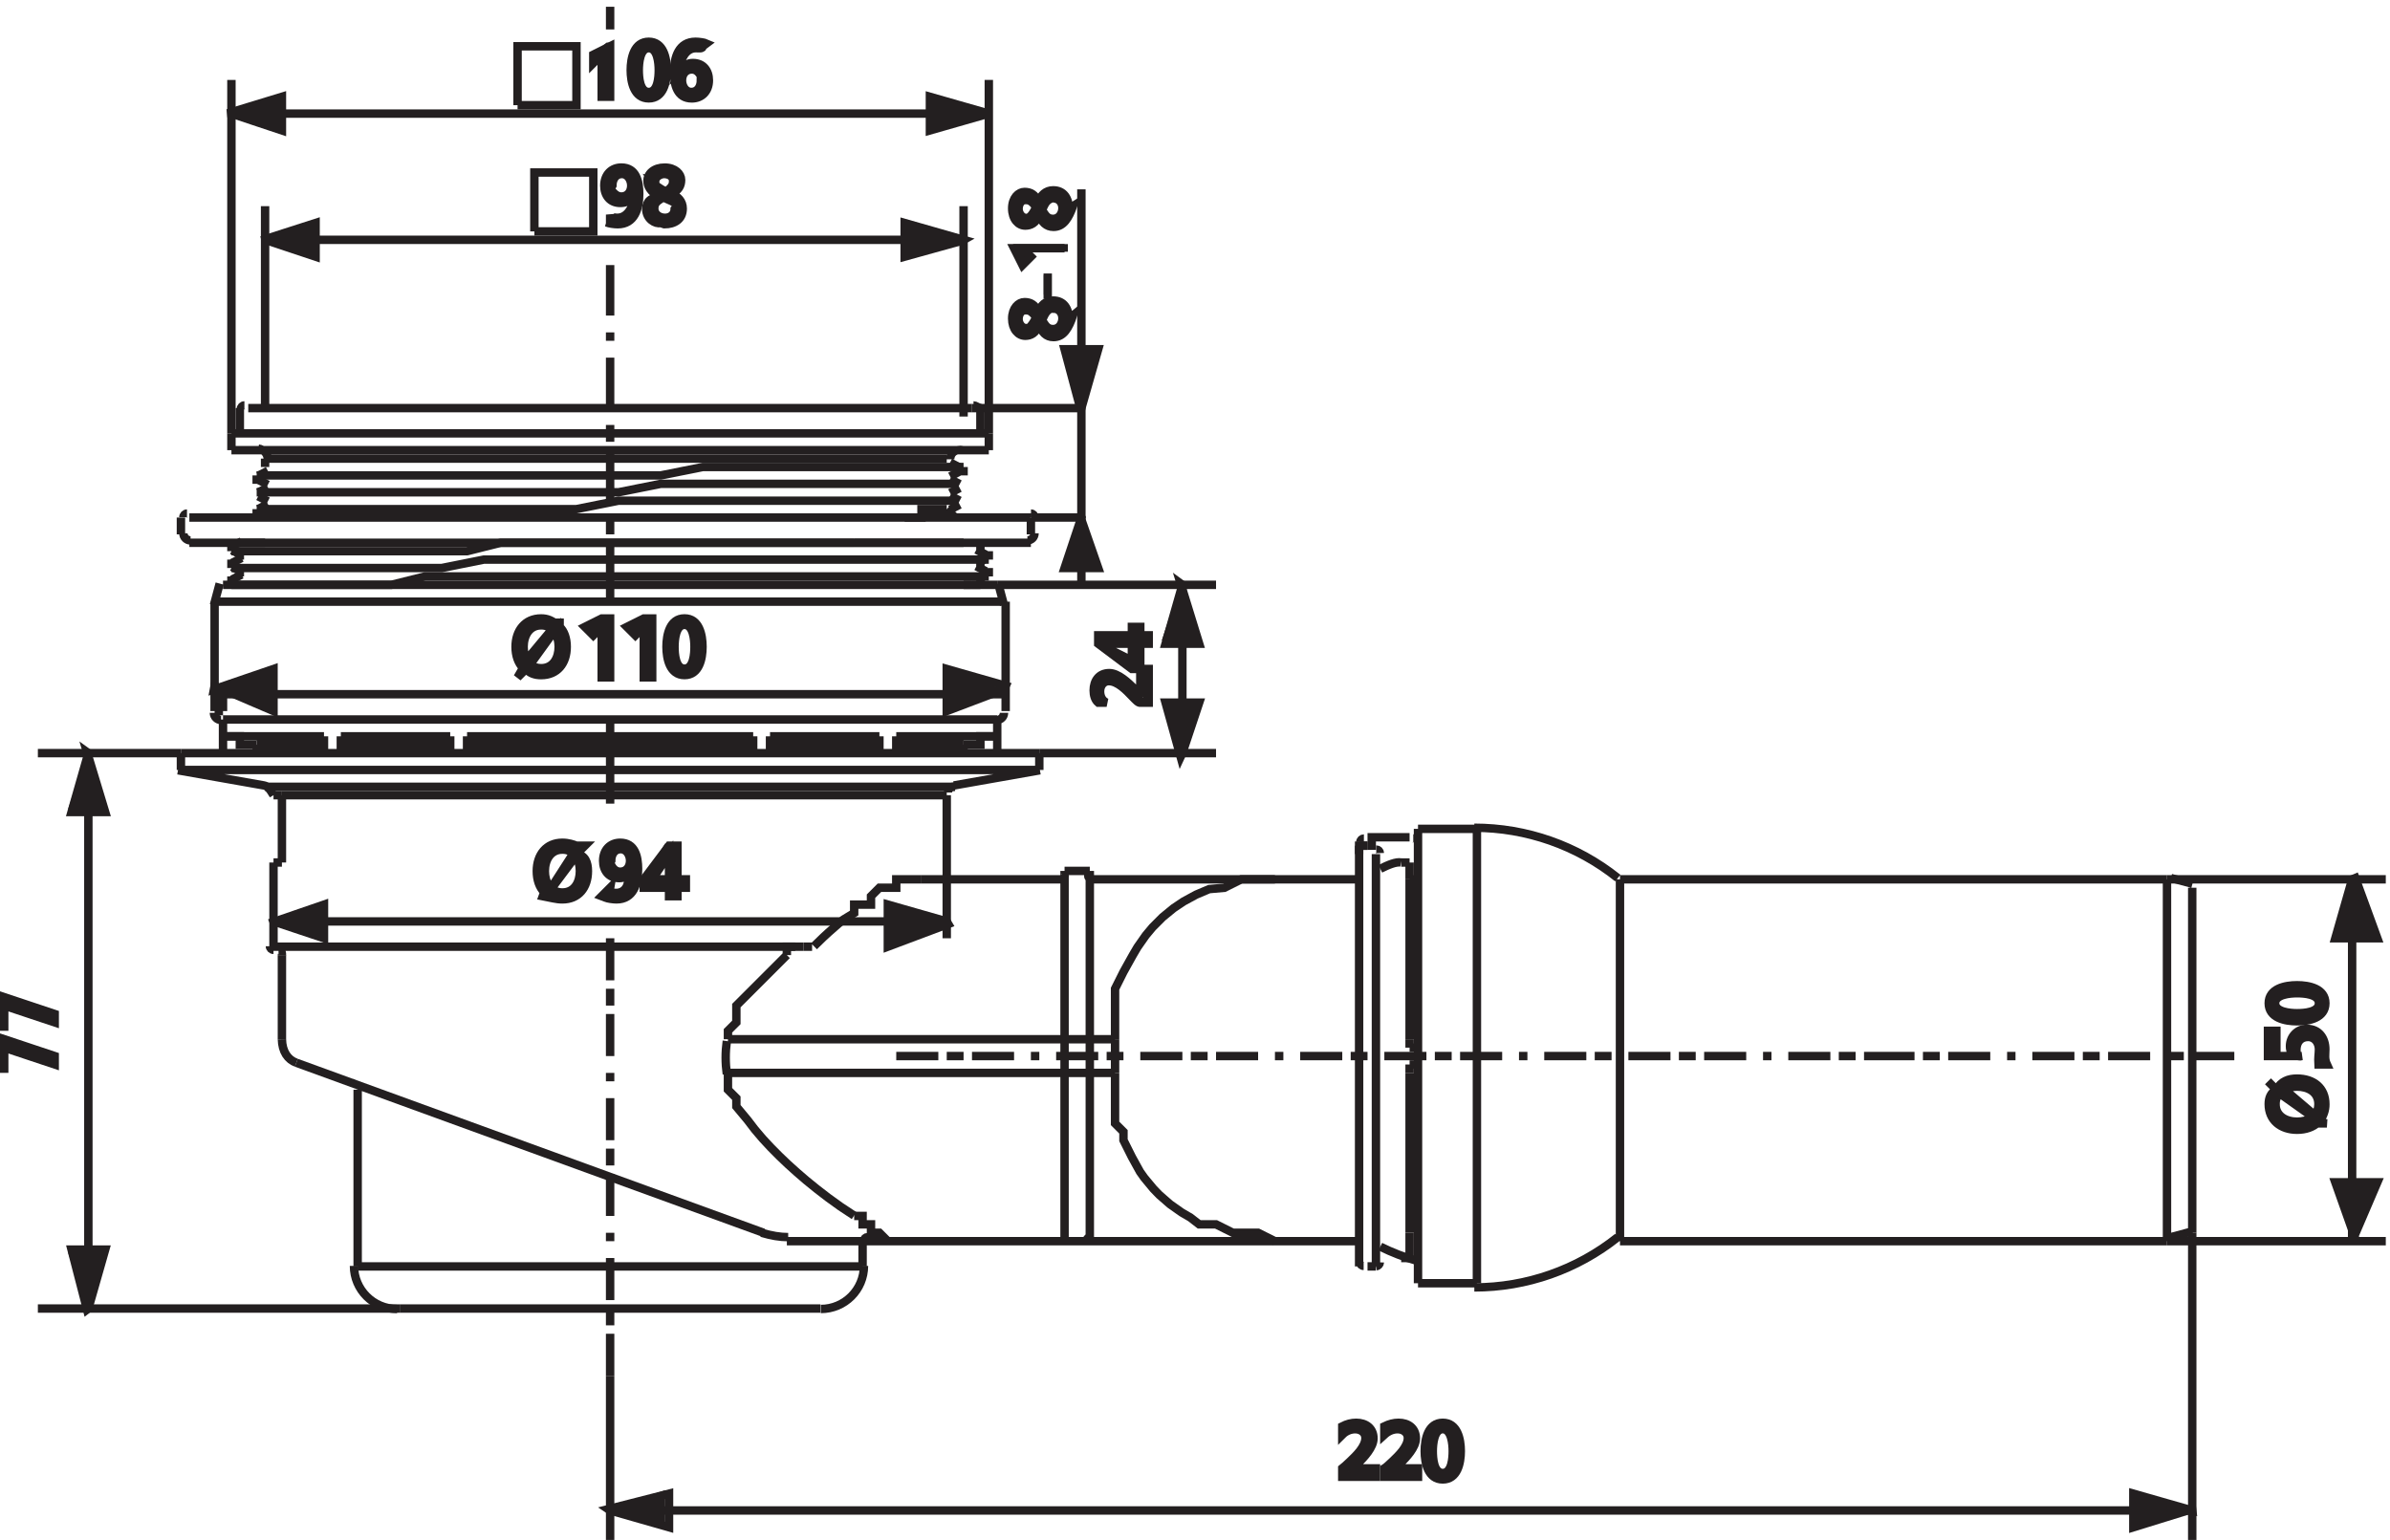 <?xml version="1.0" encoding="UTF-8"?>
<svg xmlns="http://www.w3.org/2000/svg" xmlns:xlink="http://www.w3.org/1999/xlink" width="284pt" height="183pt" viewBox="0 0 284 183" version="1.1">
<defs>
<clipPath id="clip1">
  <path d="M 72 0.805 L 73 0.805 L 73 4 L 72 4 Z "/>
</clipPath>
<clipPath id="clip2">
  <path d="M 4 9 L 283.68 9 L 283.68 156 L 4 156 Z "/>
</clipPath>
<clipPath id="clip3">
  <path d="M 257 104 L 283.68 104 L 283.68 105 L 257 105 Z "/>
</clipPath>
<clipPath id="clip4">
  <path d="M 65 0.805 L 78 0.805 L 78 17 L 65 17 Z "/>
</clipPath>
<clipPath id="clip5">
  <path d="M 69 0.805 L 85 0.805 L 85 18 L 69 18 Z "/>
</clipPath>
<clipPath id="clip6">
  <path d="M 74 0.805 L 90 0.805 L 90 18 L 74 18 Z "/>
</clipPath>
<clipPath id="clip7">
  <path d="M 272 135 L 283.68 135 L 283.68 153 L 272 153 Z "/>
</clipPath>
<clipPath id="clip8">
  <path d="M 272 98 L 283.68 98 L 283.68 117 L 272 117 Z "/>
</clipPath>
</defs>
<g id="surface1">
<path style="fill:none;stroke-width:10;stroke-linecap:butt;stroke-linejoin:miter;stroke:rgb(13.719%,12.157%,12.547%);stroke-opacity:1;stroke-miterlimit:3.864;" d="M 635 1555 L 705 1555 L 705 1625 L 635 1625 L 635 1555 " transform="matrix(0.1,0,0,-0.1,0,183)"/>
<path style="fill:none;stroke-width:10;stroke-linecap:butt;stroke-linejoin:miter;stroke:rgb(13.719%,12.157%,12.547%);stroke-opacity:1;stroke-miterlimit:3.864;" d="M 615 1705 L 685 1705 L 685 1775 L 615 1775 L 615 1705 " transform="matrix(0.1,0,0,-0.1,0,183)"/>
<path style="fill:none;stroke-width:10;stroke-linecap:butt;stroke-linejoin:miter;stroke:rgb(13.719%,12.157%,12.547%);stroke-opacity:1;stroke-miterlimit:3.864;" d="M 725 -5 L 725 195 " transform="matrix(0.1,0,0,-0.1,0,183)"/>
<path style="fill:none;stroke-width:10;stroke-linecap:butt;stroke-linejoin:miter;stroke:rgb(13.719%,12.157%,12.547%);stroke-opacity:1;stroke-miterlimit:3.864;" d="M 1025 325 L 425 325 " transform="matrix(0.1,0,0,-0.1,0,183)"/>
<path style="fill:none;stroke-width:10;stroke-linecap:butt;stroke-linejoin:miter;stroke:rgb(13.719%,12.157%,12.547%);stroke-opacity:1;stroke-miterlimit:3.864;" d="M 1265 555 L 1295 555 " transform="matrix(0.1,0,0,-0.1,0,183)"/>
<path style="fill:none;stroke-width:10;stroke-linecap:butt;stroke-linejoin:miter;stroke:rgb(13.719%,12.157%,12.547%);stroke-opacity:1;stroke-miterlimit:3.864;" d="M 1325 555 L 1295 555 " transform="matrix(0.1,0,0,-0.1,0,183)"/>
<path style="fill:none;stroke-width:10;stroke-linecap:butt;stroke-linejoin:miter;stroke:rgb(13.719%,12.157%,12.547%);stroke-opacity:1;stroke-miterlimit:3.864;" d="M 1265 555 L 865 555 " transform="matrix(0.1,0,0,-0.1,0,183)"/>
<path style="fill:none;stroke-width:10;stroke-linecap:butt;stroke-linejoin:miter;stroke:rgb(13.719%,12.157%,12.547%);stroke-opacity:1;stroke-miterlimit:3.864;" d="M 1265 595 L 865 595 " transform="matrix(0.1,0,0,-0.1,0,183)"/>
<path style="fill:none;stroke-width:10;stroke-linecap:butt;stroke-linejoin:miter;stroke:rgb(13.719%,12.157%,12.547%);stroke-opacity:1;stroke-miterlimit:3.864;" d="M 1325 595 L 1295 595 " transform="matrix(0.1,0,0,-0.1,0,183)"/>
<path style="fill:none;stroke-width:10;stroke-linecap:butt;stroke-linejoin:miter;stroke:rgb(13.719%,12.157%,12.547%);stroke-opacity:1;stroke-miterlimit:3.864;" d="M 1295 595 L 1265 595 " transform="matrix(0.1,0,0,-0.1,0,183)"/>
<path style="fill:none;stroke-width:10;stroke-linecap:butt;stroke-linejoin:miter;stroke:rgb(13.719%,12.157%,12.547%);stroke-opacity:1;stroke-miterlimit:3.864;" d="M 335 885 L 1125 885 " transform="matrix(0.1,0,0,-0.1,0,183)"/>
<path style="fill:none;stroke-width:10;stroke-linecap:butt;stroke-linejoin:miter;stroke:rgb(13.719%,12.157%,12.547%);stroke-opacity:1;stroke-miterlimit:3.864;" d="M 315 895 L 1135 895 " transform="matrix(0.1,0,0,-0.1,0,183)"/>
<path style="fill:none;stroke-width:10;stroke-linecap:butt;stroke-linejoin:miter;stroke:rgb(13.719%,12.157%,12.547%);stroke-opacity:1;stroke-miterlimit:3.864;" d="M 1625 825 L 1615 825 " transform="matrix(0.1,0,0,-0.1,0,183)"/>
<path style="fill:none;stroke-width:10;stroke-linecap:butt;stroke-linejoin:miter;stroke:rgb(13.719%,12.157%,12.547%);stroke-opacity:1;stroke-miterlimit:3.864;" d="M 1635 325 L 1635 815 " transform="matrix(0.1,0,0,-0.1,0,183)"/>
<path style="fill:none;stroke-width:10;stroke-linecap:butt;stroke-linejoin:miter;stroke:rgb(13.719%,12.157%,12.547%);stroke-opacity:1;stroke-miterlimit:3.864;" d="M 1755 845 L 1755 305 " transform="matrix(0.1,0,0,-0.1,0,183)"/>
<path style="fill:none;stroke-width:10;stroke-linecap:butt;stroke-linejoin:miter;stroke:rgb(13.719%,12.157%,12.547%);stroke-opacity:1;stroke-miterlimit:3.864;" d="M 315 1285 L 1125 1285 " transform="matrix(0.1,0,0,-0.1,0,183)"/>
<path style="fill:none;stroke-width:10;stroke-linecap:butt;stroke-linejoin:miter;stroke:rgb(13.719%,12.157%,12.547%);stroke-opacity:1;stroke-miterlimit:3.864;" d="M 105 275 L 105 935 " transform="matrix(0.1,0,0,-0.1,0,183)"/>
<path style="fill:none;stroke-width:10;stroke-linecap:butt;stroke-linejoin:miter;stroke:rgb(13.719%,12.157%,12.547%);stroke-opacity:1;stroke-miterlimit:3.864;" d="M 275 1315 L 275 1735 " transform="matrix(0.1,0,0,-0.1,0,183)"/>
<path style="fill:none;stroke-width:10;stroke-linecap:butt;stroke-linejoin:miter;stroke:rgb(13.719%,12.157%,12.547%);stroke-opacity:1;stroke-miterlimit:3.864;" d="M 315 1345 L 315 1585 " transform="matrix(0.1,0,0,-0.1,0,183)"/>
<path style="fill:none;stroke-width:10;stroke-linecap:butt;stroke-linejoin:miter;stroke:rgb(13.719%,12.157%,12.547%);stroke-opacity:1;stroke-miterlimit:3.864;" d="M 725 35 L 2605 35 " transform="matrix(0.1,0,0,-0.1,0,183)"/>
<path style="fill:none;stroke-width:10;stroke-linecap:butt;stroke-linejoin:miter;stroke:rgb(13.719%,12.157%,12.547%);stroke-opacity:1;stroke-miterlimit:3.864;" d="M 725 665 L 725 715 M 725 635 L 725 655 M 725 575 L 725 625 M 725 545 L 725 555 M 725 475 L 725 525 M 725 445 L 725 465 M 725 385 L 725 435 M 725 355 L 725 365 M 725 285 L 725 335 M 725 255 L 725 275 M 725 195 L 725 245 " transform="matrix(0.1,0,0,-0.1,0,183)"/>
<path style="fill:none;stroke-width:10;stroke-linecap:butt;stroke-linejoin:miter;stroke:rgb(13.719%,12.157%,12.547%);stroke-opacity:1;stroke-miterlimit:3.864;" d="M 725 875 L 725 975 " transform="matrix(0.1,0,0,-0.1,0,183)"/>
<path style="fill:none;stroke-width:10;stroke-linecap:butt;stroke-linejoin:miter;stroke:rgb(13.719%,12.157%,12.547%);stroke-opacity:1;stroke-miterlimit:3.864;" d="M 725 1455 L 725 1515 M 725 1425 L 725 1435 M 725 1345 L 725 1405 M 725 1305 L 725 1325 M 725 1235 L 725 1295 M 725 1195 L 725 1215 M 725 1115 L 725 1185 " transform="matrix(0.1,0,0,-0.1,0,183)"/>
<g clip-path="url(#clip1)" clip-rule="nonzero">
<path style="fill:none;stroke-width:10;stroke-linecap:butt;stroke-linejoin:miter;stroke:rgb(13.719%,12.157%,12.547%);stroke-opacity:1;stroke-miterlimit:3.864;" d="M 725 1795 L 725 1825 " transform="matrix(0.1,0,0,-0.1,0,183)"/>
</g>
<g clip-path="url(#clip2)" clip-rule="nonzero">
<path style="fill:none;stroke-width:10;stroke-linecap:butt;stroke-linejoin:miter;stroke:rgb(13.719%,12.157%,12.547%);stroke-opacity:1;stroke-miterlimit:3.864;" d="M 1175 1315 L 1175 1735 M 1145 1335 L 1145 1585 M 1125 715 L 1125 785 M 2575 355 L 2835 355 M 475 275 L 45 275 " transform="matrix(0.1,0,0,-0.1,0,183)"/>
</g>
<path style="fill:none;stroke-width:10;stroke-linecap:butt;stroke-linejoin:miter;stroke:rgb(13.719%,12.157%,12.547%);stroke-opacity:1;stroke-miterlimit:3.864;" d="M 2605 575 L 2655 575 M 2575 575 L 2595 575 M 2505 575 L 2555 575 M 2475 575 L 2495 575 M 2415 575 L 2465 575 M 2385 575 L 2395 575 M 2315 575 L 2365 575 M 2285 575 L 2305 575 M 2215 575 L 2275 575 M 2185 575 L 2205 575 M 2125 575 L 2175 575 M 2095 575 L 2105 575 M 2025 575 L 2075 575 M 1995 575 L 2015 575 M 1935 575 L 1985 575 M 1895 575 L 1915 575 M 1835 575 L 1885 575 M 1805 575 L 1815 575 M 1735 575 L 1785 575 M 1705 575 L 1725 575 M 1645 575 L 1695 575 M 1605 575 L 1625 575 M 1545 575 L 1595 575 M 1515 575 L 1525 575 M 1445 575 L 1495 575 M 1415 575 L 1435 575 M 1355 575 L 1405 575 M 1315 575 L 1335 575 M 1255 575 L 1305 575 M 1225 575 L 1235 575 M 1155 575 L 1205 575 M 1125 575 L 1145 575 M 1065 575 L 1115 575 " transform="matrix(0.1,0,0,-0.1,0,183)"/>
<path style="fill:none;stroke-width:10;stroke-linecap:butt;stroke-linejoin:miter;stroke:rgb(13.719%,12.157%,12.547%);stroke-opacity:1;stroke-miterlimit:3.864;" d="M 2795 355 L 2795 785 " transform="matrix(0.1,0,0,-0.1,0,183)"/>
<path style="fill:none;stroke-width:10;stroke-linecap:butt;stroke-linejoin:miter;stroke:rgb(13.719%,12.157%,12.547%);stroke-opacity:1;stroke-miterlimit:3.864;" d="M 1285 1135 L 1285 1605 " transform="matrix(0.1,0,0,-0.1,0,183)"/>
<path style="fill:none;stroke-width:10;stroke-linecap:butt;stroke-linejoin:miter;stroke:rgb(13.719%,12.157%,12.547%);stroke-opacity:1;stroke-miterlimit:3.864;" d="M 1405 935 L 1405 1135 " transform="matrix(0.1,0,0,-0.1,0,183)"/>
<path style="fill:none;stroke-width:10;stroke-linecap:butt;stroke-linejoin:miter;stroke:rgb(13.719%,12.157%,12.547%);stroke-opacity:1;stroke-miterlimit:3.864;" d="M 325 735 L 1125 735 " transform="matrix(0.1,0,0,-0.1,0,183)"/>
<g clip-path="url(#clip3)" clip-rule="nonzero">
<path style="fill:none;stroke-width:10;stroke-linecap:butt;stroke-linejoin:miter;stroke:rgb(13.719%,12.157%,12.547%);stroke-opacity:1;stroke-miterlimit:3.864;" d="M 2575 785 L 2835 785 " transform="matrix(0.1,0,0,-0.1,0,183)"/>
</g>
<path style="fill:none;stroke-width:10;stroke-linecap:butt;stroke-linejoin:miter;stroke:rgb(13.719%,12.157%,12.547%);stroke-opacity:1;stroke-miterlimit:3.864;" d="M 215 935 L 45 935 " transform="matrix(0.1,0,0,-0.1,0,183)"/>
<path style="fill:none;stroke-width:10;stroke-linecap:butt;stroke-linejoin:miter;stroke:rgb(13.719%,12.157%,12.547%);stroke-opacity:1;stroke-miterlimit:3.864;" d="M 1235 935 L 1445 935 " transform="matrix(0.1,0,0,-0.1,0,183)"/>
<path style="fill:none;stroke-width:10;stroke-linecap:butt;stroke-linejoin:miter;stroke:rgb(13.719%,12.157%,12.547%);stroke-opacity:1;stroke-miterlimit:3.864;" d="M 255 1005 L 1195 1005 " transform="matrix(0.1,0,0,-0.1,0,183)"/>
<path style="fill:none;stroke-width:10;stroke-linecap:butt;stroke-linejoin:miter;stroke:rgb(13.719%,12.157%,12.547%);stroke-opacity:1;stroke-miterlimit:3.864;" d="M 1185 1135 L 1445 1135 " transform="matrix(0.1,0,0,-0.1,0,183)"/>
<path style="fill:none;stroke-width:10;stroke-linecap:butt;stroke-linejoin:miter;stroke:rgb(13.719%,12.157%,12.547%);stroke-opacity:1;stroke-miterlimit:3.864;" d="M 1225 1215 L 1285 1215 " transform="matrix(0.1,0,0,-0.1,0,183)"/>
<path style="fill:none;stroke-width:10;stroke-linecap:butt;stroke-linejoin:miter;stroke:rgb(13.719%,12.157%,12.547%);stroke-opacity:1;stroke-miterlimit:3.864;" d="M 1155 1345 L 1285 1345 " transform="matrix(0.1,0,0,-0.1,0,183)"/>
<path style="fill:none;stroke-width:10;stroke-linecap:butt;stroke-linejoin:miter;stroke:rgb(13.719%,12.157%,12.547%);stroke-opacity:1;stroke-miterlimit:3.864;" d="M 315 1545 L 1145 1545 " transform="matrix(0.1,0,0,-0.1,0,183)"/>
<path style="fill:none;stroke-width:10;stroke-linecap:butt;stroke-linejoin:miter;stroke:rgb(13.719%,12.157%,12.547%);stroke-opacity:1;stroke-miterlimit:3.864;" d="M 275 1695 L 1175 1695 " transform="matrix(0.1,0,0,-0.1,0,183)"/>
<path style="fill:none;stroke-width:10;stroke-linecap:butt;stroke-linejoin:miter;stroke:rgb(13.719%,12.157%,12.547%);stroke-opacity:1;stroke-miterlimit:3.864;" d="M 2605 365 L 2605 -5 " transform="matrix(0.1,0,0,-0.1,0,183)"/>
<path style="fill:none;stroke-width:10;stroke-linecap:butt;stroke-linejoin:miter;stroke:rgb(13.719%,12.157%,12.547%);stroke-opacity:1;stroke-miterlimit:3.864;" d="M 1175 1145 L 1175 1155 M 1065 955 L 1065 935 M 1045 955 L 1045 935 M 1025 325 L 1025 355 M 1925 355 L 2575 355 M 1295 355 L 1615 355 M 935 355 L 1265 355 M 1295 355 L 1265 355 M 1635 325 L 1625 325 M 1685 305 L 1755 305 M 1129.023 1224.414 L 1140.43 1230.352 M 1129.023 1244.141 L 1140.43 1250.078 M 1175 1165 L 1175 1175 M 1145 1235 L 1145 1235 M 915 955 L 915 935 M 907.422 364.961 L 352.109 567.07 M 975 275 L 475 275 M 1129.023 1263.828 L 1140.43 1269.805 M 1145 1255 L 1145 1255 M 1145 1265 L 1145 1275 M 895 955 L 895 935 M 2605.234 366.68 L 2579.688 359.844 M 287.07 1147.188 L 275.625 1141.25 M 287.07 1166.914 L 275.625 1160.938 M 287.07 1186.641 L 275.625 1180.703 M 275 1145 L 275 1135 M 275 1165 L 275 1155 M 275 1185 L 275 1175 M 555 955 L 555 935 M 318.281 1231.094 L 306.836 1225.117 M 318.281 1250.82 L 306.836 1244.844 M 318.281 1270.508 L 306.836 1264.57 M 305 1225 L 305 1225 M 305 1245 L 305 1245 M 305 1265 L 305 1255 M 535 955 L 535 935 M 425 325 L 425 535 M 405 955 L 405 935 M 385 955 L 385 935 M 335 695 L 335 595 M 335 885 L 335 805 M 325 805 L 325 705 M 315 1275 L 315 1285 M 315 1255 L 315 1255 M 315 1235 L 315 1235 M 305 935 L 305 945 M 285 1155 L 285 1145 M 285 1175 L 285 1165 M 285 1185 L 285 1185 M 285 1345 L 285 1315 M 261.055 1136.523 L 254.18 1110.938 M 275 1295 L 275 1315 M 265 1005 L 265 985 M 265 975 L 265 935 M 255 1005 L 255 985 M 255 1115 L 255 1005 M 215 1215 L 215 1195 M 215 915 L 215 935 " transform="matrix(0.1,0,0,-0.1,0,183)"/>
<path style="fill:none;stroke-width:10;stroke-linecap:butt;stroke-linejoin:miter;stroke:rgb(13.719%,12.157%,12.547%);stroke-opacity:1;stroke-miterlimit:3.864;" d="M 1145 1185 L 1155 1185 M 1229.336 1215.352 C 1229.336 1217.695 1227.461 1219.648 1225.117 1219.648 M 1220.82 1187.773 C 1225.547 1187.773 1229.336 1191.562 1229.336 1196.289 M 1265.547 356.406 C 1265.117 358.398 1263.398 359.844 1261.328 359.844 M 1261.328 786.562 C 1263.398 786.562 1265.117 788.047 1265.547 790.039 M 1683.633 829.258 C 1683.633 831.602 1681.719 833.555 1679.336 833.555 M 1620.703 833.516 C 1618.398 833.516 1616.484 831.68 1616.445 829.375 M 1295 795 C 1291.719 788.047 1293.477 786.562 1295.508 786.562 M 1295.508 359.805 C 1293.477 359.805 1291.719 358.398 1291.328 356.367 M 1635 325 C 1637.734 325.664 1639.609 327.539 1639.688 329.844 M 1616.094 329.844 C 1616.172 327.539 1618.047 325.664 1620.391 325.664 M 1639.688 816.211 C 1639.609 818.555 1637.773 820.391 1635.391 820.391 M 1665 805 C 1659.18 806.289 1649.492 802.188 1640.195 797.539 M 1640.195 348.516 C 1654.102 341.602 1668.633 335.977 1683.594 331.758 M 1751.914 300.078 C 1813.867 300.078 1873.984 321.172 1922.383 359.805 M 1922.383 786.562 C 1873.984 825.273 1813.867 846.328 1751.914 846.328 M 1165 1345 C 1161.055 1346.289 1159.141 1348.203 1156.797 1348.203 M 290.43 1348.203 C 288.086 1348.203 286.172 1346.289 286.172 1343.945 M 222.188 1219.648 C 219.805 1219.648 217.891 1217.695 217.891 1215.312 M 254.18 982.891 C 254.18 978.203 258.008 974.375 262.695 974.375 M 1184.531 974.375 C 1189.258 974.375 1193.047 978.203 1193.047 982.891 M 217.891 1196.289 C 217.891 1191.562 221.719 1187.773 226.445 1187.773 M 1145 1295 C 1134.805 1296.992 1129.062 1291.289 1129.062 1284.18 M 318.203 1284.219 C 318.203 1290.625 313.398 1296.055 307.07 1296.914 M 420.625 539.141 C 420.625 540.938 419.492 542.539 417.812 543.164 M 335 695 C 335.273 699.297 333.359 701.25 330.977 701.25 M 320.742 705.508 C 320.742 703.164 322.656 701.25 325 701.25 M 1030.898 359.805 C 1028.555 359.805 1026.602 357.891 1026.602 355.547 M 325 885 C 320.352 892.812 317.461 895.938 313.672 896.602 M 1135 895 C 1129.453 895.859 1126.484 892.344 1126.484 888.203 M 335 595 C 335.273 580.352 341.992 570.703 352.148 567.07 M 975.43 274.453 C 1003.711 274.453 1026.641 297.383 1026.641 325.664 M 420.625 325.664 C 420.625 297.422 443.555 274.453 471.836 274.453 M 905 365 C 916.758 361.562 926.641 359.844 936.602 359.844 M 863.672 592.812 C 862.773 586.328 862.305 579.766 862.305 573.203 C 862.305 566.641 862.773 560.078 863.672 553.594 M 2605 365 L 2605 775 M 2575 355 L 2575 785 M 295 1345 L 1155 1345 M 275 1315 L 1175 1315 M 1175 1295 L 275 1295 M 1925 785 L 1925 355 M 1225 1215 L 225 1215 M 225 1185 L 1225 1185 M 1140.43 1274.414 L 1128.984 1280.352 M 2605.234 779.727 L 2579.688 786.562 M 1185 1135 L 265 1135 M 1195 1115 L 255 1115 M 1685 845 L 1685 305 M 1140.43 1254.688 L 1128.984 1260.664 M 1140.43 1235 L 1128.984 1240.938 M 1135 1215 L 1125 1225 M 1171.602 1170.82 L 1160.156 1176.758 M 1171.602 1151.133 L 1160.156 1157.07 M 265 1005 L 255 1005 M 1615 825 L 1615 785 M 1675 595 L 1675 785 M 1675 365 L 1675 555 M 1615 355 L 1615 785 M 1615 325 L 1615 355 M 1165 1135 L 1165 1135 M 265 985 L 255 985 M 1185 975 L 265 975 M 385 955 L 265 955 M 535 955 L 405 955 M 895 955 L 555 955 M 1045 955 L 915 955 M 1185 955 L 1065 955 M 385 945 L 305 945 M 535 945 L 405 945 M 895 945 L 555 945 M 1045 945 L 915 945 M 1145 945 L 1065 945 M 1235 935 L 215 935 M 1235 915 L 215 915 M 1133.555 896.602 L 1235.742 914.648 M 335 885 L 325 885 M 1685 845 L 1755 845 M 1675 835 L 1625 835 M 1635 825 L 1625 825 M 335 805 L 325 805 M 1265 795 L 1295 795 M 1925 785 L 2575 785 M 1295 785 L 1615 785 M 1265 785 L 1095 785 M 1685 785 L 1685 785 M 1186.211 1136.523 L 1193.047 1110.938 M 306.836 1259.883 L 318.281 1253.945 M 306.836 1240.234 L 318.281 1234.258 M 305 1225 L 305 1215 M 313.672 896.602 L 211.484 914.648 M 955 705 L 325 705 M 1325 595 L 1325 555 M 1295 795 L 1295 355 M 1265 355 L 1265 795 M 275.664 1176.055 L 287.109 1170.117 M 275.664 1156.328 L 287.109 1150.352 M 1235 915 L 1235 935 M 1225 1215 L 1225 1195 M 1195 1115 L 1195 985 M 1185 935 L 1185 975 M 1175 1295 L 1175 1315 M 1165 1345 L 1165 1315 M 1165 1145 L 1165 1135 M 1165 1165 L 1165 1155 M 1165 1185 L 1165 1175 M 1145 935 L 1145 945 M 1125 1285 L 1125 1285 M 1125 1265 L 1125 1265 M 1125 1245 L 1125 1245 M 1125 1225 L 1125 1225 M 1125 885 L 1125 785 M 1160.195 1140.547 L 1171.602 1146.484 M 1160.195 1160.273 L 1171.602 1166.172 M 1175 1155 L 1175 1155 " transform="matrix(0.1,0,0,-0.1,0,183)"/>
<path style="fill:none;stroke-width:10;stroke-linecap:butt;stroke-linejoin:miter;stroke:rgb(13.719%,12.157%,12.547%);stroke-opacity:1;stroke-miterlimit:3.864;" d="M 1155 1185 L 1155 1185 " transform="matrix(0.1,0,0,-0.1,0,183)"/>
<path style="fill:none;stroke-width:10;stroke-linecap:butt;stroke-linejoin:miter;stroke:rgb(13.719%,12.157%,12.547%);stroke-opacity:1;stroke-miterlimit:3.864;" d="M 275 1135 L 465 1135 L 505 1145 L 1175 1145 L 1125 1145 " transform="matrix(0.1,0,0,-0.1,0,183)"/>
<path style="fill:none;stroke-width:10;stroke-linecap:butt;stroke-linejoin:miter;stroke:rgb(13.719%,12.157%,12.547%);stroke-opacity:1;stroke-miterlimit:3.864;" d="M 1155 1135 L 1145 1135 M 315 1185 L 285 1185 " transform="matrix(0.1,0,0,-0.1,0,183)"/>
<path style="fill:none;stroke-width:10;stroke-linecap:butt;stroke-linejoin:miter;stroke:rgb(13.719%,12.157%,12.547%);stroke-opacity:1;stroke-miterlimit:3.864;" d="M 275 1175 L 555 1175 L 595 1185 L 1015 1185 " transform="matrix(0.1,0,0,-0.1,0,183)"/>
<path style="fill:none;stroke-width:10;stroke-linecap:butt;stroke-linejoin:miter;stroke:rgb(13.719%,12.157%,12.547%);stroke-opacity:1;stroke-miterlimit:3.864;" d="M 1015 1185 L 1015 1185 " transform="matrix(0.1,0,0,-0.1,0,183)"/>
<path style="fill:none;stroke-width:10;stroke-linecap:butt;stroke-linejoin:miter;stroke:rgb(13.719%,12.157%,12.547%);stroke-opacity:1;stroke-miterlimit:3.864;" d="M 1015 1185 L 1145 1185 " transform="matrix(0.1,0,0,-0.1,0,183)"/>
<path style="fill:none;stroke-width:10;stroke-linecap:butt;stroke-linejoin:miter;stroke:rgb(13.719%,12.157%,12.547%);stroke-opacity:1;stroke-miterlimit:3.864;" d="M 1165 1135 L 1155 1135 " transform="matrix(0.1,0,0,-0.1,0,183)"/>
<path style="fill:none;stroke-width:10;stroke-linecap:butt;stroke-linejoin:miter;stroke:rgb(13.719%,12.157%,12.547%);stroke-opacity:1;stroke-miterlimit:3.864;" d="M 1125 1165 L 1175 1165 M 1125 1165 L 1125 1165 M 275 1155 L 525 1155 L 575 1165 L 1125 1165 " transform="matrix(0.1,0,0,-0.1,0,183)"/>
<path style="fill:none;stroke-width:10;stroke-linecap:butt;stroke-linejoin:miter;stroke:rgb(13.719%,12.157%,12.547%);stroke-opacity:1;stroke-miterlimit:3.864;" d="M 315 1255 L 315 1255 M 315 1275 L 315 1275 " transform="matrix(0.1,0,0,-0.1,0,183)"/>
<path style="fill:none;stroke-width:10;stroke-linecap:butt;stroke-linejoin:miter;stroke:rgb(13.719%,12.157%,12.547%);stroke-opacity:1;stroke-miterlimit:3.864;" d="M 305 1265 L 785 1265 L 835 1275 L 1145 1275 M 305 1225 L 685 1225 L 735 1235 L 1135 1235 " transform="matrix(0.1,0,0,-0.1,0,183)"/>
<path style="fill:none;stroke-width:10;stroke-linecap:butt;stroke-linejoin:miter;stroke:rgb(13.719%,12.157%,12.547%);stroke-opacity:1;stroke-miterlimit:3.864;" d="M 1125 1265 L 1125 1265 " transform="matrix(0.1,0,0,-0.1,0,183)"/>
<path style="fill:none;stroke-width:10;stroke-linecap:butt;stroke-linejoin:miter;stroke:rgb(13.719%,12.157%,12.547%);stroke-opacity:1;stroke-miterlimit:3.864;" d="M 305 1245 L 735 1245 L 785 1255 L 1135 1255 " transform="matrix(0.1,0,0,-0.1,0,183)"/>
<path style="fill:none;stroke-width:10;stroke-linecap:butt;stroke-linejoin:miter;stroke:rgb(13.719%,12.157%,12.547%);stroke-opacity:1;stroke-miterlimit:3.864;" d="M 1615 815 L 1615 815 M 1625 825 L 1615 825 L 1615 815 M 1515 785 L 1475 785 L 1455 775 L 1436.836 773.398 L 1421.289 766.797 L 1406.367 758.672 L 1394.492 750.703 L 1381.445 740 L 1369.531 728.047 L 1361.562 718.516 L 1351.641 704.375 L 1346.172 695.078 L 1335 675 L 1325 655 L 1325 595 M 315 1235 L 315 1235 M 1125 1225 L 1125 1225 M 1125 1225 L 1095 1225 L 1095 1215 L 1075 1215 M 1125 1245 L 1125 1245 " transform="matrix(0.1,0,0,-0.1,0,183)"/>
<path style="fill:none;stroke-width:10;stroke-linecap:butt;stroke-linejoin:miter;stroke:rgb(13.719%,12.157%,12.547%);stroke-opacity:1;stroke-miterlimit:3.864;" d="M 1295 595 L 1295 595 M 1295 555 L 1295 555 " transform="matrix(0.1,0,0,-0.1,0,183)"/>
<path style="fill:none;stroke-width:10;stroke-linecap:butt;stroke-linejoin:miter;stroke:rgb(13.719%,12.157%,12.547%);stroke-opacity:1;stroke-miterlimit:3.864;" d="M 1325 555 L 1325 495 L 1335 485 L 1335 475 L 1345 455 L 1354.648 437.5 L 1359.727 430.352 L 1370.625 417.227 L 1377.695 409.922 L 1390.391 398.867 L 1404.18 389.141 L 1414.492 383.125 L 1425 375 L 1445 375 L 1465 365 L 1495 365 L 1515 355 " transform="matrix(0.1,0,0,-0.1,0,183)"/>
<path style="fill:none;stroke-width:10;stroke-linecap:butt;stroke-linejoin:miter;stroke:rgb(13.719%,12.157%,12.547%);stroke-opacity:1;stroke-miterlimit:3.864;" d="M 1665 335 L 1675 335 L 1675 345 M 1675 365 L 1675 345 M 1675 805 L 1675 785 M 1665 805 L 1665 805 " transform="matrix(0.1,0,0,-0.1,0,183)"/>
<path style="fill:none;stroke-width:10;stroke-linecap:butt;stroke-linejoin:miter;stroke:rgb(13.719%,12.157%,12.547%);stroke-opacity:1;stroke-miterlimit:3.864;" d="M 1675 805 L 1665 805 " transform="matrix(0.1,0,0,-0.1,0,183)"/>
<path style="fill:none;stroke-width:10;stroke-linecap:butt;stroke-linejoin:miter;stroke:rgb(13.719%,12.157%,12.547%);stroke-opacity:1;stroke-miterlimit:3.864;" d="M 1685 785 L 1675 785 M 1675 585 L 1685 585 M 1675 595 L 1675 585 M 1675 565 L 1675 555 M 1685 565 L 1675 565 " transform="matrix(0.1,0,0,-0.1,0,183)"/>
<path style="fill:none;stroke-width:10;stroke-linecap:butt;stroke-linejoin:miter;stroke:rgb(13.719%,12.157%,12.547%);stroke-opacity:1;stroke-miterlimit:3.864;" d="M 865 555 L 865 535 L 875 525 L 875 515 L 888.164 499.18 L 896.953 487.734 L 906.211 476.836 L 915.977 466.328 L 926.016 456.211 L 936.211 446.484 L 946.836 436.914 L 958.125 427.188 L 970.391 417.227 L 983.867 406.836 L 998.711 396.133 L 1014.922 385.43 M 1095 785 L 1065 785 L 1065 775 L 1045 775 L 1035 765 L 1035 755 L 1015 755 L 1015 745 L 1002.188 737.188 L 996.094 732.109 L 984.57 721.992 L 978.281 716.211 L 967.266 705.508 M 965 705 L 955 705 M 945 705 L 935 705 L 935 695 M 935 695 L 875 635 L 875 615 L 865 605 L 865 595 " transform="matrix(0.1,0,0,-0.1,0,183)"/>
<path style="fill:none;stroke-width:10;stroke-linecap:butt;stroke-linejoin:miter;stroke:rgb(13.719%,12.157%,12.547%);stroke-opacity:1;stroke-miterlimit:3.864;" d="M 1015 385 L 1025 385 L 1025 375 L 1035 375 L 1035 365 L 1045 365 L 1055 355 " transform="matrix(0.1,0,0,-0.1,0,183)"/>
<path style="fill:none;stroke-width:10;stroke-linecap:butt;stroke-linejoin:miter;stroke:rgb(13.719%,12.157%,12.547%);stroke-opacity:1;stroke-miterlimit:3.864;" d="M 1265 595 L 1265 595 M 1265 555 L 1265 555 " transform="matrix(0.1,0,0,-0.1,0,183)"/>
<path style="fill:none;stroke-width:10;stroke-linecap:butt;stroke-linejoin:miter;stroke:rgb(13.719%,12.157%,12.547%);stroke-opacity:1;stroke-miterlimit:3.864;" d="M 1145 945 L 1165 945 L 1165 955 L 1185 955 M 265 955 L 285 955 L 285 945 L 305 945 " transform="matrix(0.1,0,0,-0.1,0,183)"/>
<path style=" stroke:none;fill-rule:nonzero;fill:rgb(13.719%,12.157%,12.547%);fill-opacity:1;" d="M 27.059 13.465 L 33.824 11.219 L 33.824 15.715 L 27.059 13.465 "/>
<path style="fill:none;stroke-width:10;stroke-linecap:butt;stroke-linejoin:miter;stroke:rgb(13.719%,12.157%,12.547%);stroke-opacity:1;stroke-miterlimit:3.864;" d="M 270.586 1695.352 L 335 1715 L 335 1675 L 275 1695 Z " transform="matrix(0.1,0,0,-0.1,0,183)"/>
<path style=" stroke:none;fill-rule:evenodd;fill:rgb(13.719%,12.157%,12.547%);fill-opacity:1;" d="M 71.965 11.582 L 72.871 11.582 L 72.871 5.07 L 72.066 5.07 L 70.52 6.379 L 70.996 7.004 L 71.965 6.145 L 71.965 11.586 "/>
<g clip-path="url(#clip4)" clip-rule="nonzero">
<path style="fill:none;stroke-width:10;stroke-linecap:butt;stroke-linejoin:miter;stroke:rgb(13.719%,12.157%,12.547%);stroke-opacity:1;stroke-miterlimit:3.864;" d="M 715 1715 L 725 1715 L 725 1775 L 705 1765 L 705 1755 L 715 1765 Z " transform="matrix(0.1,0,0,-0.1,0,183)"/>
</g>
<path style=" stroke:none;fill-rule:evenodd;fill:rgb(13.719%,12.157%,12.547%);fill-opacity:1;" d="M 75.906 8.328 C 75.906 7.508 76.051 5.727 77.094 5.727 C 78.133 5.727 78.277 7.508 78.277 8.328 C 78.277 9.141 78.18 10.93 77.094 10.93 C 76.008 10.93 75.906 9.141 75.906 8.328 Z M 74.945 8.328 C 74.945 9.754 75.344 11.691 77.09 11.691 C 78.836 11.691 79.234 9.754 79.234 8.328 C 79.234 6.898 78.836 4.961 77.09 4.961 C 75.344 4.961 74.945 6.902 74.945 8.328 "/>
<g clip-path="url(#clip5)" clip-rule="nonzero">
<path style="fill:none;stroke-width:10;stroke-linecap:butt;stroke-linejoin:miter;stroke:rgb(13.719%,12.157%,12.547%);stroke-opacity:1;stroke-miterlimit:3.864;" d="M 759.062 1746.719 C 759.062 1754.922 760.508 1772.734 770.938 1772.734 C 781.328 1772.734 782.773 1754.922 782.773 1746.719 C 782.773 1738.594 781.797 1720.703 770.938 1720.703 C 760.078 1720.703 759.062 1738.594 759.062 1746.719 Z M 749.453 1746.719 C 749.453 1732.461 753.438 1713.086 770.898 1713.086 C 788.359 1713.086 792.344 1732.461 792.344 1746.719 C 792.344 1761.016 788.359 1780.391 770.898 1780.391 C 753.438 1780.391 749.453 1760.977 749.453 1746.719 Z " transform="matrix(0.1,0,0,-0.1,0,183)"/>
</g>
<path style=" stroke:none;fill-rule:evenodd;fill:rgb(13.719%,12.157%,12.547%);fill-opacity:1;" d="M 83.281 9.559 C 83.281 10.254 82.918 10.93 82.156 10.93 C 81.414 10.93 81.043 10.172 81.043 9.559 C 81.043 8.828 81.473 8.254 82.219 8.254 C 82.934 8.254 83.281 8.949 83.281 9.559 Z M 83.949 5.164 C 83.723 5.062 83.082 4.961 82.648 4.961 C 80.648 4.961 80.09 6.805 80.09 8.57 C 80.09 10.055 80.449 11.695 82.211 11.695 C 83.363 11.695 84.238 10.883 84.238 9.543 C 84.238 8.375 83.559 7.488 82.34 7.488 C 81.816 7.488 81.383 7.656 80.953 8.086 L 80.938 8.094 C 80.953 6.844 81.523 5.727 82.703 5.727 C 83.109 5.727 83.496 5.816 83.824 5.996 L 83.949 5.164 "/>
<g clip-path="url(#clip6)" clip-rule="nonzero">
<path style="fill:none;stroke-width:10;stroke-linecap:butt;stroke-linejoin:miter;stroke:rgb(13.719%,12.157%,12.547%);stroke-opacity:1;stroke-miterlimit:3.864;" d="M 832.812 1734.414 C 832.812 1727.461 829.18 1720.703 821.562 1720.703 C 814.141 1720.703 810.43 1728.281 810.43 1734.414 C 810.43 1741.719 814.727 1747.461 822.188 1747.461 C 829.336 1747.461 832.812 1740.508 835 1735 Z M 839.492 1778.359 C 837.227 1779.375 830.82 1780.391 826.484 1780.391 C 806.484 1780.391 800.898 1761.953 800.898 1744.297 C 800.898 1729.453 804.492 1713.047 822.109 1713.047 C 833.633 1713.047 842.383 1721.172 842.383 1734.57 C 842.383 1746.25 835.586 1755.117 823.398 1755.117 C 818.164 1755.117 813.828 1753.438 805 1745 C 809.531 1761.562 815.234 1772.734 827.031 1772.734 C 831.094 1772.734 834.961 1771.836 835 1775 Z " transform="matrix(0.1,0,0,-0.1,0,183)"/>
</g>
<path style=" stroke:none;fill-rule:nonzero;fill:rgb(13.719%,12.157%,12.547%);fill-opacity:1;" d="M 31.094 28.559 L 37.863 26.312 L 37.863 30.805 L 31.094 28.559 "/>
<path style="fill:none;stroke-width:10;stroke-linecap:butt;stroke-linejoin:miter;stroke:rgb(13.719%,12.157%,12.547%);stroke-opacity:1;stroke-miterlimit:3.864;" d="M 310.938 1544.414 L 375 1565 L 375 1525 L 315 1545 Z " transform="matrix(0.1,0,0,-0.1,0,183)"/>
<path style=" stroke:none;fill-rule:nonzero;fill:rgb(13.719%,12.157%,12.547%);fill-opacity:1;" d="M 114.277 28.621 L 107.508 30.867 L 107.508 26.371 L 114.277 28.621 "/>
<path style="fill:none;stroke-width:10;stroke-linecap:butt;stroke-linejoin:miter;stroke:rgb(13.719%,12.157%,12.547%);stroke-opacity:1;stroke-miterlimit:3.864;" d="M 1142.773 1543.789 L 1075 1525 L 1075 1565 L 1145 1545 Z " transform="matrix(0.1,0,0,-0.1,0,183)"/>
<path style=" stroke:none;fill-rule:nonzero;fill:rgb(13.719%,12.157%,12.547%);fill-opacity:1;" d="M 117.609 13.465 L 110.844 15.715 L 110.844 11.219 L 117.609 13.465 "/>
<path style="fill:none;stroke-width:10;stroke-linecap:butt;stroke-linejoin:miter;stroke:rgb(13.719%,12.157%,12.547%);stroke-opacity:1;stroke-miterlimit:3.864;" d="M 1176.094 1695.352 L 1105 1675 L 1105 1715 L 1175 1695 Z " transform="matrix(0.1,0,0,-0.1,0,183)"/>
<path style=" stroke:none;fill-rule:evenodd;fill:rgb(13.719%,12.157%,12.547%);fill-opacity:1;" d="M 72.77 22.051 C 72.77 21.352 73.133 20.68 73.895 20.68 C 74.633 20.68 75.008 21.434 75.008 22.051 C 75.008 22.777 74.578 23.355 73.828 23.355 C 73.113 23.355 72.77 22.656 72.77 22.051 Z M 72.098 26.441 C 72.328 26.547 72.969 26.648 73.402 26.648 C 75.402 26.648 75.961 24.801 75.961 23.035 C 75.961 21.555 75.602 19.91 73.836 19.91 C 72.684 19.91 71.809 20.723 71.809 22.066 C 71.809 23.23 72.488 24.117 73.707 24.117 C 74.234 24.117 74.668 23.949 75.094 23.52 L 75.113 23.512 C 75.094 24.758 74.52 25.879 73.348 25.879 C 72.938 25.879 72.547 25.785 72.227 25.609 L 72.094 26.438 "/>
<path style="fill:none;stroke-width:10;stroke-linecap:butt;stroke-linejoin:miter;stroke:rgb(13.719%,12.157%,12.547%);stroke-opacity:1;stroke-miterlimit:3.864;" d="M 727.695 1609.492 C 727.695 1616.484 731.328 1623.203 738.945 1623.203 C 746.328 1623.203 750.078 1615.664 750.078 1609.492 C 750.078 1602.227 745.781 1596.445 738.281 1596.445 C 731.133 1596.445 727.695 1603.438 725 1605 Z M 720.977 1565.586 C 723.281 1564.531 729.688 1563.516 734.023 1563.516 C 754.023 1563.516 759.609 1581.992 759.609 1599.648 C 759.609 1614.453 756.016 1630.898 738.359 1630.898 C 726.836 1630.898 718.086 1622.773 718.086 1609.336 C 718.086 1597.695 724.883 1588.828 737.07 1588.828 C 742.344 1588.828 746.68 1590.508 755 1595 C 750.938 1582.422 745.195 1571.211 733.477 1571.211 C 729.375 1571.211 725.469 1572.148 725 1575 L 725 1565 Z " transform="matrix(0.1,0,0,-0.1,0,183)"/>
<path style=" stroke:none;fill-rule:evenodd;fill:rgb(13.719%,12.157%,12.547%);fill-opacity:1;" d="M 77.848 21.602 C 77.848 20.988 78.5 20.68 78.914 20.68 C 79.363 20.68 79.98 20.883 79.98 21.5 C 79.98 21.945 79.895 22.195 79.152 22.785 C 78.301 22.355 77.848 22.047 77.848 21.602 Z M 80.172 24.855 C 80.152 25.512 79.629 25.883 79.023 25.883 C 78.387 25.883 77.746 25.492 77.746 24.773 C 77.746 24.004 78.281 23.828 78.797 23.453 C 79.477 23.789 80.203 23.941 80.172 24.855 Z M 78.941 26.648 C 80.125 26.648 81.129 26.09 81.129 24.781 C 81.129 23.918 80.559 23.328 79.797 23.059 C 80.648 22.59 80.938 22.105 80.938 21.379 C 80.938 20.66 80.234 19.914 78.984 19.914 C 77.699 19.914 76.941 20.641 76.941 21.473 C 76.941 22.09 77.203 22.758 78.129 23.094 L 78.129 23.113 C 77.367 23.383 76.789 23.961 76.789 24.828 C 76.789 26.031 77.875 26.648 78.945 26.648 "/>
<path style="fill:none;stroke-width:10;stroke-linecap:butt;stroke-linejoin:miter;stroke:rgb(13.719%,12.157%,12.547%);stroke-opacity:1;stroke-miterlimit:3.864;" d="M 778.477 1613.984 C 778.477 1620.117 785 1623.203 789.141 1623.203 C 793.633 1623.203 799.805 1621.172 799.805 1615 C 799.805 1610.547 798.945 1608.047 791.523 1602.148 C 783.008 1606.445 778.477 1609.531 775 1615 Z M 801.719 1581.445 C 801.523 1574.883 796.289 1571.172 790.234 1571.172 C 783.867 1571.172 777.461 1575.078 777.461 1582.266 C 777.461 1589.961 782.812 1591.719 787.969 1595.469 C 794.766 1592.109 802.031 1590.586 805 1585 Z M 789.414 1563.516 C 801.25 1563.516 811.289 1569.102 811.289 1582.188 C 811.289 1590.82 805.586 1596.719 797.969 1599.414 C 806.484 1604.102 809.375 1608.945 809.375 1616.211 C 809.375 1623.398 802.344 1630.859 789.844 1630.859 C 776.992 1630.859 769.414 1623.594 769.414 1615.273 C 769.414 1609.102 772.031 1602.422 785 1595 C 773.672 1596.172 767.891 1590.391 767.891 1581.719 C 767.891 1569.688 778.75 1563.516 785 1565 Z " transform="matrix(0.1,0,0,-0.1,0,183)"/>
<path style=" stroke:none;fill-rule:evenodd;fill:rgb(13.719%,12.157%,12.547%);fill-opacity:1;" d="M 121.965 39 C 121.348 39 121.039 38.352 121.039 37.934 C 121.039 37.48 121.246 36.867 121.859 36.867 C 122.305 36.867 122.559 36.957 123.145 37.699 C 122.715 38.551 122.41 39.004 121.965 39.004 Z M 125.219 36.676 C 125.871 36.695 126.246 37.219 126.246 37.828 C 126.246 38.461 125.852 39.105 125.133 39.105 C 124.371 39.105 124.191 38.57 123.82 38.055 C 124.156 37.375 124.305 36.652 125.215 36.68 Z M 127.008 37.906 C 127.008 36.719 126.449 35.715 125.145 35.715 C 124.273 35.715 123.688 36.281 123.418 37.043 C 122.953 36.195 122.469 35.902 121.738 35.902 C 121.02 35.902 120.273 36.613 120.273 37.859 C 120.273 39.141 121.004 39.902 121.832 39.902 C 122.445 39.902 123.117 39.641 123.453 38.719 L 123.473 38.719 C 123.742 39.48 124.32 40.059 125.188 40.059 C 126.391 40.059 127.008 38.973 127.008 37.906 "/>
<path style="fill:none;stroke-width:10;stroke-linecap:butt;stroke-linejoin:miter;stroke:rgb(13.719%,12.157%,12.547%);stroke-opacity:1;stroke-miterlimit:3.864;" d="M 1219.648 1440 C 1213.477 1440 1210.391 1446.484 1210.391 1450.664 C 1210.391 1455.195 1212.461 1461.328 1218.594 1461.328 C 1223.047 1461.328 1225.586 1460.43 1231.445 1453.008 C 1227.148 1444.492 1224.102 1439.961 1215 1435 Z M 1252.188 1463.242 C 1258.711 1463.047 1262.461 1457.812 1262.461 1451.719 C 1262.461 1445.391 1258.516 1438.945 1251.328 1438.945 C 1243.711 1438.945 1241.914 1444.297 1238.203 1449.453 C 1241.562 1456.25 1243.047 1463.477 1255 1465 Z M 1270.078 1450.938 C 1270.078 1462.812 1264.492 1472.852 1251.445 1472.852 C 1242.734 1472.852 1236.875 1467.188 1234.18 1459.57 C 1229.531 1468.047 1224.688 1470.977 1217.383 1470.977 C 1210.195 1470.977 1202.734 1463.867 1202.734 1451.406 C 1202.734 1438.594 1210.039 1430.977 1218.32 1430.977 C 1224.453 1430.977 1231.172 1433.594 1235 1445 C 1237.422 1435.195 1243.203 1429.414 1251.875 1429.414 C 1263.906 1429.414 1270.078 1440.273 1275 1455 Z " transform="matrix(0.1,0,0,-0.1,0,183)"/>
<path style=" stroke:none;fill-rule:evenodd;fill:rgb(13.719%,12.157%,12.547%);fill-opacity:1;" d="M 124.031 35.02 L 124.742 35.02 L 124.742 32.695 L 124.031 32.695 Z "/>
<path style="fill:none;stroke-width:10;stroke-linecap:butt;stroke-linejoin:miter;stroke:rgb(13.719%,12.157%,12.547%);stroke-opacity:1;stroke-miterlimit:3.864;" d="M 1245 1475 L 1245 1505 Z " transform="matrix(0.1,0,0,-0.1,0,183)"/>
<path style=" stroke:none;fill-rule:evenodd;fill:rgb(13.719%,12.157%,12.547%);fill-opacity:1;" d="M 126.895 29.914 L 126.895 29.008 L 120.387 29.008 L 120.387 29.812 L 121.691 31.359 L 122.316 30.883 L 121.461 29.914 L 126.898 29.914 "/>
<path style="fill:none;stroke-width:10;stroke-linecap:butt;stroke-linejoin:miter;stroke:rgb(13.719%,12.157%,12.547%);stroke-opacity:1;stroke-miterlimit:3.864;" d="M 1265 1535 L 1205 1535 L 1215 1515 L 1225 1525 L 1215 1535 Z " transform="matrix(0.1,0,0,-0.1,0,183)"/>
<path style=" stroke:none;fill-rule:evenodd;fill:rgb(13.719%,12.157%,12.547%);fill-opacity:1;" d="M 121.965 25.902 C 121.348 25.902 121.039 25.254 121.039 24.836 C 121.039 24.383 121.246 23.77 121.859 23.77 C 122.305 23.77 122.559 23.859 123.145 24.602 C 122.715 25.453 122.41 25.902 121.965 25.902 Z M 125.219 23.578 C 125.871 23.598 126.246 24.121 126.246 24.73 C 126.246 25.363 125.852 26.008 125.133 26.008 C 124.371 26.008 124.191 25.473 123.82 24.957 C 124.156 24.277 124.305 23.555 125.215 23.582 Z M 127.008 24.809 C 127.008 23.621 126.449 22.617 125.145 22.617 C 124.273 22.617 123.688 23.188 123.418 23.949 C 122.953 23.098 122.469 22.809 121.738 22.809 C 121.02 22.809 120.273 23.516 120.273 24.762 C 120.273 26.047 121.004 26.809 121.832 26.809 C 122.445 26.809 123.117 26.547 123.453 25.625 L 123.473 25.625 C 123.742 26.383 124.32 26.961 125.188 26.961 C 126.391 26.961 127.008 25.875 127.008 24.812 "/>
<path style="fill:none;stroke-width:10;stroke-linecap:butt;stroke-linejoin:miter;stroke:rgb(13.719%,12.157%,12.547%);stroke-opacity:1;stroke-miterlimit:3.864;" d="M 1219.648 1570.977 C 1213.477 1570.977 1210.391 1577.461 1210.391 1581.641 C 1210.391 1586.172 1212.461 1592.305 1218.594 1592.305 C 1223.047 1592.305 1225.586 1591.406 1231.445 1583.984 C 1227.148 1575.469 1224.102 1570.977 1219.648 1570.977 Z M 1252.188 1594.219 C 1258.711 1594.023 1262.461 1588.789 1262.461 1582.695 C 1262.461 1576.367 1258.516 1569.922 1251.328 1569.922 C 1243.711 1569.922 1241.914 1575.273 1238.203 1580.43 C 1241.562 1587.227 1243.047 1594.453 1255 1595 Z M 1270.078 1581.914 C 1270.078 1593.789 1264.492 1603.828 1251.445 1603.828 C 1242.734 1603.828 1236.875 1598.125 1234.18 1590.508 C 1229.531 1599.023 1224.688 1601.914 1217.383 1601.914 C 1210.195 1601.914 1202.734 1594.844 1202.734 1582.383 C 1202.734 1569.531 1210.039 1561.914 1218.32 1561.914 C 1224.453 1561.914 1231.172 1564.531 1235 1575 C 1237.422 1566.172 1243.203 1560.391 1251.875 1560.391 C 1263.906 1560.391 1270.078 1571.25 1275 1585 Z " transform="matrix(0.1,0,0,-0.1,0,183)"/>
<path style=" stroke:none;fill-rule:nonzero;fill:rgb(13.719%,12.157%,12.547%);fill-opacity:1;" d="M 128.285 48.176 L 126.039 41.41 L 130.535 41.41 L 128.285 48.176 "/>
<path style="fill:none;stroke-width:10;stroke-linecap:butt;stroke-linejoin:miter;stroke:rgb(13.719%,12.157%,12.547%);stroke-opacity:1;stroke-miterlimit:3.864;" d="M 1282.852 1348.242 L 1265 1415 L 1305 1415 L 1285 1345 Z " transform="matrix(0.1,0,0,-0.1,0,183)"/>
<path style=" stroke:none;fill-rule:nonzero;fill:rgb(13.719%,12.157%,12.547%);fill-opacity:1;" d="M 128.285 61.145 L 130.535 67.914 L 126.039 67.914 L 128.285 61.145 "/>
<path style="fill:none;stroke-width:10;stroke-linecap:butt;stroke-linejoin:miter;stroke:rgb(13.719%,12.157%,12.547%);stroke-opacity:1;stroke-miterlimit:3.864;" d="M 1282.852 1218.555 L 1305 1155 L 1265 1155 L 1285 1215 Z " transform="matrix(0.1,0,0,-0.1,0,183)"/>
<path style=" stroke:none;fill-rule:nonzero;fill:rgb(13.719%,12.157%,12.547%);fill-opacity:1;" d="M 140.293 89.945 L 138.047 83.18 L 142.543 83.18 L 140.297 89.945 "/>
<path style="fill:none;stroke-width:10;stroke-linecap:butt;stroke-linejoin:miter;stroke:rgb(13.719%,12.157%,12.547%);stroke-opacity:1;stroke-miterlimit:3.864;" d="M 1402.93 930.547 L 1385 995 L 1425 995 L 1405 935 Z " transform="matrix(0.1,0,0,-0.1,0,183)"/>
<path style=" stroke:none;fill-rule:nonzero;fill:rgb(13.719%,12.157%,12.547%);fill-opacity:1;" d="M 140.297 69.352 L 142.543 76.117 L 138.047 76.117 L 140.297 69.352 "/>
<path style="fill:none;stroke-width:10;stroke-linecap:butt;stroke-linejoin:miter;stroke:rgb(13.719%,12.157%,12.547%);stroke-opacity:1;stroke-miterlimit:3.864;" d="M 1402.969 1136.484 L 1425 1065 L 1385 1065 L 1405 1135 Z " transform="matrix(0.1,0,0,-0.1,0,183)"/>
<path style=" stroke:none;fill-rule:evenodd;fill:rgb(13.719%,12.157%,12.547%);fill-opacity:1;" d="M 136.578 83.898 L 136.578 79.898 L 135.812 79.898 L 135.812 82.93 C 135.523 82.621 135.133 82.168 134.77 81.812 C 134.051 81.121 132.895 79.988 131.812 79.988 C 130.59 79.988 129.957 80.898 129.957 82.039 C 129.957 82.609 130.105 83.168 130.34 83.695 L 131.145 83.605 C 130.945 83.262 130.723 82.719 130.723 82.156 C 130.723 81.473 131.152 80.945 131.758 80.945 C 132.812 80.945 133.867 82.066 134.535 82.766 C 134.918 83.16 135.281 83.566 135.582 83.895 L 136.578 83.895 "/>
<path style="fill:none;stroke-width:10;stroke-linecap:butt;stroke-linejoin:miter;stroke:rgb(13.719%,12.157%,12.547%);stroke-opacity:1;stroke-miterlimit:3.864;" d="M 1365 995 L 1365 1035 L 1355 1035 L 1355 1005 C 1355.234 1003.789 1351.328 1008.32 1347.695 1011.875 C 1340.508 1018.789 1328.945 1030.117 1318.125 1030.117 C 1305.898 1030.117 1299.57 1021.016 1299.57 1009.609 C 1299.57 1003.906 1301.055 998.32 1305 995 L 1315 995 C 1309.453 997.383 1307.227 1002.812 1307.227 1008.438 C 1307.227 1015.273 1311.523 1020.547 1317.578 1020.547 C 1328.125 1020.547 1338.672 1009.336 1345.352 1002.344 C 1349.18 998.398 1352.812 994.336 1355 995 Z " transform="matrix(0.1,0,0,-0.1,0,183)"/>
<path style=" stroke:none;fill-rule:evenodd;fill:rgb(13.719%,12.157%,12.547%);fill-opacity:1;" d="M 136.578 76.199 L 136.578 75.293 L 135.094 75.293 L 135.094 74.496 L 134.332 74.496 L 134.332 75.293 L 130.07 75.293 L 130.07 76.586 L 134.332 79.137 L 135.094 79.137 L 135.094 76.195 L 136.578 76.195 Z M 134.328 76.199 L 134.328 78.188 L 130.832 76.219 L 130.832 76.199 L 134.328 76.199 "/>
<path style="fill:none;stroke-width:10;stroke-linecap:butt;stroke-linejoin:miter;stroke:rgb(13.719%,12.157%,12.547%);stroke-opacity:1;stroke-miterlimit:3.864;" d="M 1365 1065 L 1365 1075 L 1355 1075 L 1355 1085 L 1345 1085 L 1345 1075 L 1305 1075 L 1305 1065 L 1345 1035 L 1355 1035 L 1355 1065 Z M 1345 1065 L 1345 1045 L 1305 1065 Z " transform="matrix(0.1,0,0,-0.1,0,183)"/>
<path style=" stroke:none;fill-rule:nonzero;fill:rgb(13.719%,12.157%,12.547%);fill-opacity:1;" d="M 119.293 81.922 L 112.523 84.168 L 112.523 79.672 L 119.293 81.922 "/>
<path style="fill:none;stroke-width:10;stroke-linecap:butt;stroke-linejoin:miter;stroke:rgb(13.719%,12.157%,12.547%);stroke-opacity:1;stroke-miterlimit:3.864;" d="M 1192.93 1010.781 L 1125 985 L 1125 1035 L 1195 1015 Z " transform="matrix(0.1,0,0,-0.1,0,183)"/>
<path style=" stroke:none;fill-rule:evenodd;fill:rgb(13.719%,12.157%,12.547%);fill-opacity:1;" d="M 65.879 75.109 C 66.215 75.574 66.387 76.207 66.387 76.859 C 66.387 78.156 65.762 79.406 64.305 79.406 C 63.762 79.406 63.328 79.23 63.012 78.941 L 65.879 75.105 Z M 61.633 80.07 L 61.977 80.312 L 62.465 79.66 C 62.957 80.031 63.566 80.23 64.301 80.23 C 66.23 80.23 67.344 78.84 67.344 76.863 C 67.344 75.844 67.035 74.969 66.445 74.355 L 66.938 73.691 L 66.609 73.43 L 66.129 74.07 C 65.645 73.707 65.027 73.492 64.301 73.492 C 62.383 73.492 61.262 74.93 61.262 76.863 C 61.262 77.91 61.57 78.785 62.148 79.379 Z M 62.719 78.625 C 62.375 78.148 62.223 77.508 62.223 76.863 C 62.223 75.539 62.91 74.309 64.305 74.316 C 64.848 74.309 65.273 74.492 65.598 74.781 L 62.719 78.629 "/>
<path style="fill:none;stroke-width:10;stroke-linecap:butt;stroke-linejoin:miter;stroke:rgb(13.719%,12.157%,12.547%);stroke-opacity:1;stroke-miterlimit:3.864;" d="M 658.789 1078.906 C 662.148 1074.258 663.867 1067.93 663.867 1061.406 C 663.867 1048.438 657.617 1035.938 643.047 1035.938 C 637.617 1035.938 633.281 1037.695 630.117 1040.586 L 655 1075 Z M 615 1025 L 625 1035 C 629.57 1029.688 635.664 1027.695 643.008 1027.695 C 662.305 1027.695 673.438 1041.602 673.438 1061.367 C 673.438 1071.562 670.352 1080.312 665 1085 L 665 1095 L 665 1085 C 656.445 1092.93 650.273 1095.078 643.008 1095.078 C 623.828 1095.078 612.617 1080.703 612.617 1061.367 C 612.617 1050.898 615.703 1042.148 621.484 1036.211 Z M 627.188 1043.75 C 623.75 1048.516 622.227 1054.922 622.227 1061.367 C 622.227 1074.609 629.102 1086.914 643.047 1086.836 C 648.477 1086.914 652.734 1085.078 655.977 1082.188 L 625 1045 Z " transform="matrix(0.1,0,0,-0.1,0,183)"/>
<path style=" stroke:none;fill-rule:evenodd;fill:rgb(13.719%,12.157%,12.547%);fill-opacity:1;" d="M 71.18 80.113 L 72.086 80.113 L 72.086 73.602 L 71.277 73.602 L 69.73 74.91 L 70.211 75.535 L 71.18 74.676 L 71.18 80.113 "/>
<path style="fill:none;stroke-width:10;stroke-linecap:butt;stroke-linejoin:miter;stroke:rgb(13.719%,12.157%,12.547%);stroke-opacity:1;stroke-miterlimit:3.864;" d="M 715 1025 L 725 1025 L 725 1095 L 715 1095 L 695 1085 L 705 1075 L 715 1085 Z " transform="matrix(0.1,0,0,-0.1,0,183)"/>
<path style=" stroke:none;fill-rule:evenodd;fill:rgb(13.719%,12.157%,12.547%);fill-opacity:1;" d="M 76.219 80.113 L 77.121 80.113 L 77.121 73.602 L 76.316 73.602 L 74.77 74.91 L 75.25 75.535 L 76.219 74.676 L 76.219 80.113 "/>
<path style="fill:none;stroke-width:10;stroke-linecap:butt;stroke-linejoin:miter;stroke:rgb(13.719%,12.157%,12.547%);stroke-opacity:1;stroke-miterlimit:3.864;" d="M 765 1025 L 775 1025 L 775 1095 L 765 1095 L 745 1085 L 755 1075 L 765 1085 Z " transform="matrix(0.1,0,0,-0.1,0,183)"/>
<path style=" stroke:none;fill-rule:evenodd;fill:rgb(13.719%,12.157%,12.547%);fill-opacity:1;" d="M 80.152 76.859 C 80.152 76.039 80.297 74.258 81.34 74.258 C 82.379 74.258 82.523 76.039 82.523 76.859 C 82.523 77.668 82.422 79.461 81.34 79.461 C 80.254 79.461 80.152 77.672 80.152 76.859 Z M 79.195 76.859 C 79.195 78.289 79.594 80.227 81.34 80.227 C 83.086 80.227 83.48 78.289 83.48 76.859 C 83.48 75.434 83.086 73.488 81.34 73.488 C 79.59 73.488 79.195 75.43 79.195 76.859 "/>
<path style="fill:none;stroke-width:10;stroke-linecap:butt;stroke-linejoin:miter;stroke:rgb(13.719%,12.157%,12.547%);stroke-opacity:1;stroke-miterlimit:3.864;" d="M 801.523 1061.406 C 801.523 1069.609 802.969 1087.422 813.398 1087.422 C 823.789 1087.422 825.234 1069.609 825.234 1061.406 C 825.234 1053.32 824.219 1035.391 813.398 1035.391 C 802.539 1035.391 801.523 1053.281 801.523 1061.406 Z M 791.953 1061.406 C 791.953 1047.109 795.938 1027.734 813.398 1027.734 C 830.859 1027.734 834.805 1047.109 834.805 1061.406 C 834.805 1075.664 830.859 1095.117 813.398 1095.117 C 795.898 1095.117 791.953 1075.703 791.953 1061.406 Z " transform="matrix(0.1,0,0,-0.1,0,183)"/>
<path style=" stroke:none;fill-rule:nonzero;fill:rgb(13.719%,12.157%,12.547%);fill-opacity:1;" d="M 25.422 81.922 L 32.191 79.672 L 32.191 84.168 L 25.422 81.922 "/>
<path style="fill:none;stroke-width:10;stroke-linecap:butt;stroke-linejoin:miter;stroke:rgb(13.719%,12.157%,12.547%);stroke-opacity:1;stroke-miterlimit:3.864;" d="M 254.219 1010.781 L 325 1035 L 325 985 L 255 1015 Z " transform="matrix(0.1,0,0,-0.1,0,183)"/>
<path style=" stroke:none;fill-rule:evenodd;fill:rgb(13.719%,12.157%,12.547%);fill-opacity:1;" d="M 68.398 101.762 C 68.734 102.227 68.906 102.859 68.906 103.516 C 68.906 104.809 68.281 106.059 66.828 106.059 C 66.281 106.059 65.848 105.883 65.531 105.594 Z M 64.152 106.723 L 64.496 106.965 L 64.988 106.309 C 65.477 106.684 66.09 106.879 66.824 106.879 C 68.75 106.879 69.863 105.488 69.863 103.516 C 69.863 102.5 69.551 101.621 68.969 101.004 L 69.457 100.344 L 69.129 100.082 L 68.648 100.723 C 68.16 100.359 67.547 100.148 66.824 100.148 C 64.902 100.148 63.785 101.582 63.785 103.516 C 63.785 104.559 64.09 105.438 64.672 106.031 L 64.156 106.723 Z M 65.242 105.277 C 64.895 104.801 64.746 104.156 64.746 103.516 C 64.746 102.191 65.43 100.961 66.828 100.969 C 67.367 100.961 67.797 101.145 68.117 101.434 L 65.242 105.281 "/>
<path style="fill:none;stroke-width:10;stroke-linecap:butt;stroke-linejoin:miter;stroke:rgb(13.719%,12.157%,12.547%);stroke-opacity:1;stroke-miterlimit:3.864;" d="M 683.984 812.383 C 687.344 807.734 689.062 801.406 689.062 794.844 C 689.062 781.914 682.812 769.414 668.281 769.414 C 662.812 769.414 658.477 771.172 655.312 774.062 Z M 645 765 C 654.766 763.164 660.898 761.211 668.242 761.211 C 687.5 761.211 698.633 775.117 698.633 794.844 C 698.633 805 695.508 813.789 685 815 L 695 825 L 685 825 C 681.602 826.406 675.469 828.516 668.242 828.516 C 649.023 828.516 637.852 814.18 637.852 794.844 C 637.852 784.414 640.898 775.625 646.719 769.688 Z M 652.422 777.227 C 648.945 781.992 647.461 788.438 647.461 794.844 C 647.461 808.086 654.297 820.391 668.281 820.312 C 673.672 820.391 677.969 818.555 681.172 815.664 L 655 775 Z " transform="matrix(0.1,0,0,-0.1,0,183)"/>
<path style=" stroke:none;fill-rule:evenodd;fill:rgb(13.719%,12.157%,12.547%);fill-opacity:1;" d="M 72.633 102.281 C 72.633 101.586 72.992 100.914 73.754 100.914 C 74.492 100.914 74.867 101.668 74.867 102.281 C 74.867 103.012 74.438 103.59 73.691 103.59 C 72.977 103.59 72.633 102.891 72.633 102.281 Z M 71.961 106.676 C 72.184 106.777 72.828 106.879 73.262 106.879 C 75.262 106.879 75.824 105.031 75.824 103.27 C 75.824 101.789 75.461 100.148 73.699 100.148 C 72.547 100.148 71.668 100.957 71.668 102.301 C 71.668 103.465 72.348 104.352 73.57 104.352 C 74.094 104.352 74.531 104.184 74.953 103.754 L 74.969 103.746 C 74.953 104.992 74.383 106.113 73.207 106.113 C 72.797 106.113 72.41 106.02 72.086 105.844 L 71.961 106.672 "/>
<path style="fill:none;stroke-width:10;stroke-linecap:butt;stroke-linejoin:miter;stroke:rgb(13.719%,12.157%,12.547%);stroke-opacity:1;stroke-miterlimit:3.864;" d="M 726.328 807.188 C 726.328 814.141 729.922 820.859 737.539 820.859 C 744.922 820.859 748.672 813.32 748.672 807.188 C 748.672 799.883 744.375 794.102 736.914 794.102 C 729.766 794.102 726.328 801.094 725 805 Z M 719.609 763.242 C 721.836 762.227 728.281 761.211 732.617 761.211 C 752.617 761.211 758.242 779.688 758.242 797.305 C 758.242 812.109 754.609 828.516 736.992 828.516 C 725.469 828.516 716.68 820.43 716.68 806.992 C 716.68 795.352 723.477 786.484 735.703 786.484 C 740.938 786.484 745.312 788.164 745 795 C 749.531 780.078 743.828 768.867 732.07 768.867 C 727.969 768.867 724.102 769.805 725 775 L 715 765 Z " transform="matrix(0.1,0,0,-0.1,0,183)"/>
<path style=" stroke:none;fill-rule:evenodd;fill:rgb(13.719%,12.157%,12.547%);fill-opacity:1;" d="M 79.414 106.77 L 80.32 106.77 L 80.32 105.285 L 81.117 105.285 L 81.117 104.52 L 80.32 104.52 L 80.32 100.258 L 79.023 100.258 L 76.473 104.52 L 76.473 105.285 L 79.418 105.285 L 79.418 106.77 Z M 79.414 104.52 L 77.426 104.52 L 79.398 101.027 L 79.414 101.027 L 79.414 104.52 "/>
<path style="fill:none;stroke-width:10;stroke-linecap:butt;stroke-linejoin:miter;stroke:rgb(13.719%,12.157%,12.547%);stroke-opacity:1;stroke-miterlimit:3.864;" d="M 795 765 L 805 765 L 805 775 L 815 775 L 815 785 L 805 785 L 805 825 L 795 825 L 765 785 L 765 775 L 795 775 Z M 795 785 L 775 785 L 795 815 Z " transform="matrix(0.1,0,0,-0.1,0,183)"/>
<path style=" stroke:none;fill-rule:nonzero;fill:rgb(13.719%,12.157%,12.547%);fill-opacity:1;" d="M 32.078 109.711 L 38.848 107.461 L 38.848 111.957 L 32.078 109.711 "/>
<path style="fill:none;stroke-width:10;stroke-linecap:butt;stroke-linejoin:miter;stroke:rgb(13.719%,12.157%,12.547%);stroke-opacity:1;stroke-miterlimit:3.864;" d="M 320.781 732.891 L 385 755 L 385 715 L 325 735 Z " transform="matrix(0.1,0,0,-0.1,0,183)"/>
<path style=" stroke:none;fill-rule:nonzero;fill:rgb(13.719%,12.157%,12.547%);fill-opacity:1;" d="M 112.68 109.805 L 105.914 112.051 L 105.914 107.555 L 112.68 109.805 "/>
<path style="fill:none;stroke-width:10;stroke-linecap:butt;stroke-linejoin:miter;stroke:rgb(13.719%,12.157%,12.547%);stroke-opacity:1;stroke-miterlimit:3.864;" d="M 1126.797 731.953 L 1055 705 L 1055 755 L 1125 735 Z " transform="matrix(0.1,0,0,-0.1,0,183)"/>
<path style=" stroke:none;fill-rule:nonzero;fill:rgb(13.719%,12.157%,12.547%);fill-opacity:1;" d="M 10.344 89.387 L 12.59 96.152 L 8.094 96.152 L 10.344 89.387 "/>
<path style="fill:none;stroke-width:10;stroke-linecap:butt;stroke-linejoin:miter;stroke:rgb(13.719%,12.157%,12.547%);stroke-opacity:1;stroke-miterlimit:3.864;" d="M 103.438 936.133 L 125 865 L 85 865 L 105 935 Z " transform="matrix(0.1,0,0,-0.1,0,183)"/>
<path style=" stroke:none;fill-rule:evenodd;fill:rgb(13.719%,12.157%,12.547%);fill-opacity:1;" d="M 0.066 123.328 L 0.066 127.324 L 0.828 127.324 L 0.828 124.25 L 6.574 126.656 L 6.574 125.66 L 0.828 123.324 L 0.066 123.324 "/>
<path style="fill:none;stroke-width:10;stroke-linecap:butt;stroke-linejoin:miter;stroke:rgb(13.719%,12.157%,12.547%);stroke-opacity:1;stroke-miterlimit:3.864;" d="M 5 595 L 5 555 L 5 585 L 65 565 L 65 575 Z " transform="matrix(0.1,0,0,-0.1,0,183)"/>
<path style=" stroke:none;fill-rule:evenodd;fill:rgb(13.719%,12.157%,12.547%);fill-opacity:1;" d="M 0.066 118.289 L 0.066 122.285 L 0.828 122.285 L 0.828 119.211 L 6.574 121.617 L 6.574 120.621 L 0.828 118.289 L 0.066 118.289 "/>
<path style="fill:none;stroke-width:10;stroke-linecap:butt;stroke-linejoin:miter;stroke:rgb(13.719%,12.157%,12.547%);stroke-opacity:1;stroke-miterlimit:3.864;" d="M 5 645 L 5 605 L 5 635 L 65 615 L 65 625 Z " transform="matrix(0.1,0,0,-0.1,0,183)"/>
<path style=" stroke:none;fill-rule:nonzero;fill:rgb(13.719%,12.157%,12.547%);fill-opacity:1;" d="M 10.344 155.621 L 8.094 148.855 L 12.59 148.855 L 10.344 155.621 "/>
<path style="fill:none;stroke-width:10;stroke-linecap:butt;stroke-linejoin:miter;stroke:rgb(13.719%,12.157%,12.547%);stroke-opacity:1;stroke-miterlimit:3.864;" d="M 103.438 273.789 L 85 345 L 125 345 L 105 275 Z " transform="matrix(0.1,0,0,-0.1,0,183)"/>
<path style=" stroke:none;fill-rule:nonzero;fill:rgb(13.719%,12.157%,12.547%);fill-opacity:1;" d="M 72.27 179.344 L 79.039 177.094 L 79.039 181.59 L 72.27 179.344 "/>
<path style="fill:none;stroke-width:10;stroke-linecap:butt;stroke-linejoin:miter;stroke:rgb(13.719%,12.157%,12.547%);stroke-opacity:1;stroke-miterlimit:3.864;" d="M 722.695 36.562 L 795 55 L 795 15 L 725 35 Z " transform="matrix(0.1,0,0,-0.1,0,183)"/>
<path style=" stroke:none;fill-rule:nonzero;fill:rgb(13.719%,12.157%,12.547%);fill-opacity:1;" d="M 260.48 179.344 L 253.711 181.59 L 253.711 177.098 L 260.48 179.344 "/>
<path style="fill:none;stroke-width:10;stroke-linecap:butt;stroke-linejoin:miter;stroke:rgb(13.719%,12.157%,12.547%);stroke-opacity:1;stroke-miterlimit:3.864;" d="M 2604.805 36.562 L 2535 15 L 2535 55 L 2605 35 Z " transform="matrix(0.1,0,0,-0.1,0,183)"/>
<path style=" stroke:none;fill-rule:evenodd;fill:rgb(13.719%,12.157%,12.547%);fill-opacity:1;" d="M 159.297 175.703 L 163.301 175.703 L 163.301 174.934 L 160.27 174.934 C 160.574 174.645 161.027 174.25 161.383 173.895 C 162.078 173.176 163.211 172.02 163.211 170.934 C 163.211 169.715 162.297 169.078 161.156 169.078 C 160.586 169.078 160.027 169.227 159.504 169.461 L 159.594 170.266 C 159.934 170.066 160.48 169.844 161.039 169.844 C 161.73 169.844 162.254 170.273 162.254 170.879 C 162.254 171.934 161.133 172.988 160.434 173.656 C 160.035 174.039 159.629 174.402 159.301 174.703 L 159.301 175.699 "/>
<path style="fill:none;stroke-width:10;stroke-linecap:butt;stroke-linejoin:miter;stroke:rgb(13.719%,12.157%,12.547%);stroke-opacity:1;stroke-miterlimit:3.864;" d="M 1595 75 L 1635 75 L 1635 85 L 1605 85 C 1605.742 83.555 1610.273 87.5 1613.828 91.055 C 1620.781 98.242 1632.109 109.805 1632.109 120.664 C 1632.109 132.852 1622.969 139.219 1611.562 139.219 C 1605.859 139.219 1600.273 137.734 1595 135 L 1595 125 C 1599.336 129.336 1604.805 131.562 1610.391 131.562 C 1617.305 131.562 1622.539 127.266 1622.539 121.211 C 1622.539 110.664 1611.328 100.117 1604.336 93.438 C 1600.352 89.609 1596.289 85.977 1595 85 Z " transform="matrix(0.1,0,0,-0.1,0,183)"/>
<path style=" stroke:none;fill-rule:evenodd;fill:rgb(13.719%,12.157%,12.547%);fill-opacity:1;" d="M 164.34 175.703 L 168.336 175.703 L 168.336 174.934 L 165.305 174.934 C 165.613 174.645 166.066 174.25 166.418 173.895 C 167.113 173.176 168.246 172.02 168.246 170.934 C 168.246 169.715 167.336 169.078 166.195 169.078 C 165.621 169.078 165.062 169.227 164.539 169.461 L 164.629 170.266 C 164.973 170.066 165.516 169.844 166.078 169.844 C 166.766 169.844 167.293 170.273 167.293 170.879 C 167.293 171.934 166.172 172.988 165.473 173.656 C 165.074 174.039 164.668 174.402 164.344 174.703 L 164.344 175.699 "/>
<path style="fill:none;stroke-width:10;stroke-linecap:butt;stroke-linejoin:miter;stroke:rgb(13.719%,12.157%,12.547%);stroke-opacity:1;stroke-miterlimit:3.864;" d="M 1645 75 L 1685 75 L 1685 85 L 1655 85 C 1656.133 83.555 1660.664 87.5 1664.18 91.055 C 1671.133 98.242 1682.461 109.805 1682.461 120.664 C 1682.461 132.852 1673.359 139.219 1661.953 139.219 C 1656.211 139.219 1650.625 137.734 1645 135 L 1645 125 C 1649.727 129.336 1655.156 131.562 1660.781 131.562 C 1667.656 131.562 1672.93 127.266 1672.93 121.211 C 1672.93 110.664 1661.719 100.117 1654.727 93.438 C 1650.742 89.609 1646.68 85.977 1645 85 Z " transform="matrix(0.1,0,0,-0.1,0,183)"/>
<path style=" stroke:none;fill-rule:evenodd;fill:rgb(13.719%,12.157%,12.547%);fill-opacity:1;" d="M 170.258 172.445 C 170.258 171.625 170.402 169.84 171.441 169.84 C 172.48 169.84 172.625 171.625 172.625 172.445 C 172.625 173.258 172.527 175.047 171.441 175.047 C 170.355 175.047 170.258 173.258 170.258 172.445 Z M 169.297 172.445 C 169.297 173.875 169.695 175.812 171.441 175.812 C 173.188 175.812 173.586 173.875 173.586 172.445 C 173.586 171.016 173.188 169.078 171.441 169.078 C 169.695 169.078 169.297 171.016 169.297 172.445 "/>
<path style="fill:none;stroke-width:10;stroke-linecap:butt;stroke-linejoin:miter;stroke:rgb(13.719%,12.157%,12.547%);stroke-opacity:1;stroke-miterlimit:3.864;" d="M 1702.578 105.547 C 1702.578 113.75 1704.023 131.602 1714.414 131.602 C 1724.805 131.602 1726.25 113.75 1726.25 105.547 C 1726.25 97.422 1725.273 79.531 1714.414 79.531 C 1703.555 79.531 1702.578 97.422 1702.578 105.547 Z M 1692.969 105.547 C 1692.969 91.25 1696.953 71.875 1714.414 71.875 C 1731.875 71.875 1735.859 91.25 1735.859 105.547 C 1735.859 119.844 1731.875 139.219 1714.414 139.219 C 1696.953 139.219 1692.969 119.844 1692.969 105.547 Z " transform="matrix(0.1,0,0,-0.1,0,183)"/>
<path style=" stroke:none;fill-rule:evenodd;fill:rgb(13.719%,12.157%,12.547%);fill-opacity:1;" d="M 271.199 129.645 C 271.664 129.309 272.301 129.133 272.953 129.133 C 274.25 129.133 275.496 129.758 275.496 131.215 C 275.496 131.762 275.324 132.191 275.031 132.508 L 271.199 129.641 Z M 276.164 133.887 L 276.402 133.543 L 275.75 133.055 C 276.125 132.562 276.32 131.953 276.32 131.219 C 276.32 129.289 274.93 128.176 272.953 128.176 C 271.938 128.176 271.062 128.484 270.445 129.07 L 269.785 128.582 L 269.52 128.906 L 270.164 129.387 C 269.805 129.875 269.586 130.492 269.586 131.215 C 269.586 133.133 271.02 134.258 272.953 134.258 C 273.996 134.258 274.871 133.945 275.473 133.367 L 276.164 133.883 Z M 274.715 132.801 C 274.242 133.145 273.598 133.297 272.953 133.297 C 271.629 133.297 270.395 132.609 270.406 131.215 C 270.395 130.672 270.582 130.25 270.871 129.922 L 274.715 132.801 "/>
<path style="fill:none;stroke-width:10;stroke-linecap:butt;stroke-linejoin:miter;stroke:rgb(13.719%,12.157%,12.547%);stroke-opacity:1;stroke-miterlimit:3.864;" d="M 2711.992 533.555 C 2716.641 536.914 2723.008 538.672 2729.531 538.672 C 2742.5 538.672 2754.961 532.422 2754.961 517.852 C 2754.961 512.383 2753.242 508.086 2750.312 504.922 L 2715 535 Z M 2765 495 L 2755 495 C 2761.25 504.375 2763.203 510.469 2763.203 517.812 C 2763.203 537.109 2749.297 548.242 2729.531 548.242 C 2719.375 548.242 2710.625 545.156 2705 535 L 2695 545 L 2705 535 C 2698.047 531.25 2695.859 525.078 2695.859 517.852 C 2695.859 498.672 2710.195 487.422 2729.531 487.422 C 2739.961 487.422 2748.711 490.547 2754.727 496.328 Z M 2747.148 501.992 C 2742.422 498.555 2735.977 497.031 2729.531 497.031 C 2716.289 497.031 2703.945 503.906 2704.062 517.852 C 2703.945 523.281 2705.82 527.5 2708.711 530.781 L 2745 505 Z " transform="matrix(0.1,0,0,-0.1,0,183)"/>
<path style=" stroke:none;fill-rule:evenodd;fill:rgb(13.719%,12.157%,12.547%);fill-opacity:1;" d="M 269.699 122.453 L 269.699 125.93 L 273.121 125.98 C 272.973 125.648 272.879 125.305 272.879 124.762 C 272.879 123.91 273.336 123.23 274.266 123.23 C 275.094 123.23 275.555 123.957 275.555 124.703 C 275.555 125.258 275.449 125.629 275.227 126.016 L 276.102 126.043 C 276.188 125.816 276.316 125.375 276.316 124.688 C 276.316 123.379 275.555 122.27 274.125 122.27 C 272.969 122.27 272.113 123.203 272.113 124.316 C 272.113 124.68 272.156 124.961 272.203 125.129 L 270.461 125.074 L 270.461 122.453 L 269.695 122.453 "/>
<path style="fill:none;stroke-width:10;stroke-linecap:butt;stroke-linejoin:miter;stroke:rgb(13.719%,12.157%,12.547%);stroke-opacity:1;stroke-miterlimit:3.864;" d="M 2695 605 L 2695 575 L 2735 575 C 2729.727 573.516 2728.789 576.953 2728.789 582.383 C 2728.789 590.898 2733.359 597.695 2742.656 597.695 C 2750.938 597.695 2755.547 590.43 2755.547 582.969 C 2755.547 577.422 2754.492 573.711 2755 565 L 2765 565 C 2761.875 571.836 2763.164 576.25 2763.164 583.125 C 2763.164 596.211 2755.547 607.305 2741.25 607.305 C 2729.688 607.305 2721.133 597.969 2721.133 586.836 C 2721.133 583.203 2721.562 580.391 2725 575 L 2705 575 L 2705 605 Z " transform="matrix(0.1,0,0,-0.1,0,183)"/>
<path style=" stroke:none;fill-rule:evenodd;fill:rgb(13.719%,12.157%,12.547%);fill-opacity:1;" d="M 272.953 120.406 C 272.133 120.406 270.352 120.262 270.352 119.223 C 270.352 118.18 272.133 118.035 272.953 118.035 C 273.766 118.035 275.555 118.137 275.555 119.223 C 275.555 120.309 273.766 120.406 272.953 120.406 Z M 272.953 121.367 C 274.379 121.367 276.32 120.969 276.32 119.223 C 276.32 117.477 274.379 117.082 272.953 117.082 C 271.527 117.082 269.586 117.477 269.586 119.223 C 269.586 120.969 271.527 121.367 272.953 121.367 "/>
<path style="fill:none;stroke-width:10;stroke-linecap:butt;stroke-linejoin:miter;stroke:rgb(13.719%,12.157%,12.547%);stroke-opacity:1;stroke-miterlimit:3.864;" d="M 2729.531 625.938 C 2721.328 625.938 2703.516 627.383 2703.516 637.773 C 2703.516 648.203 2721.328 649.648 2729.531 649.648 C 2737.656 649.648 2755.547 648.633 2755.547 637.773 C 2755.547 626.914 2737.656 625.938 2729.531 625.938 Z M 2729.531 616.328 C 2743.789 616.328 2763.203 620.312 2763.203 637.773 C 2763.203 655.234 2743.789 659.18 2729.531 659.18 C 2715.273 659.18 2695.859 655.234 2695.859 637.773 C 2695.859 620.312 2715.273 616.328 2729.531 616.328 Z " transform="matrix(0.1,0,0,-0.1,0,183)"/>
<path style=" stroke:none;fill-rule:nonzero;fill:rgb(13.719%,12.157%,12.547%);fill-opacity:1;" d="M 279.879 147.211 L 277.629 140.441 L 282.129 140.441 L 279.879 147.211 "/>
<g clip-path="url(#clip7)" clip-rule="nonzero">
<path style="fill:none;stroke-width:10;stroke-linecap:butt;stroke-linejoin:miter;stroke:rgb(13.719%,12.157%,12.547%);stroke-opacity:1;stroke-miterlimit:3.864;" d="M 2798.789 357.891 L 2775 425 L 2825 425 L 2795 355 Z " transform="matrix(0.1,0,0,-0.1,0,183)"/>
</g>
<path style=" stroke:none;fill-rule:nonzero;fill:rgb(13.719%,12.157%,12.547%);fill-opacity:1;" d="M 279.883 104.34 L 282.129 111.109 L 277.629 111.109 L 279.879 104.34 "/>
<g clip-path="url(#clip8)" clip-rule="nonzero">
<path style="fill:none;stroke-width:10;stroke-linecap:butt;stroke-linejoin:miter;stroke:rgb(13.719%,12.157%,12.547%);stroke-opacity:1;stroke-miterlimit:3.864;" d="M 2798.828 786.602 L 2825 715 L 2775 715 L 2795 785 Z " transform="matrix(0.1,0,0,-0.1,0,183)"/>
</g>
</g>
</svg>
